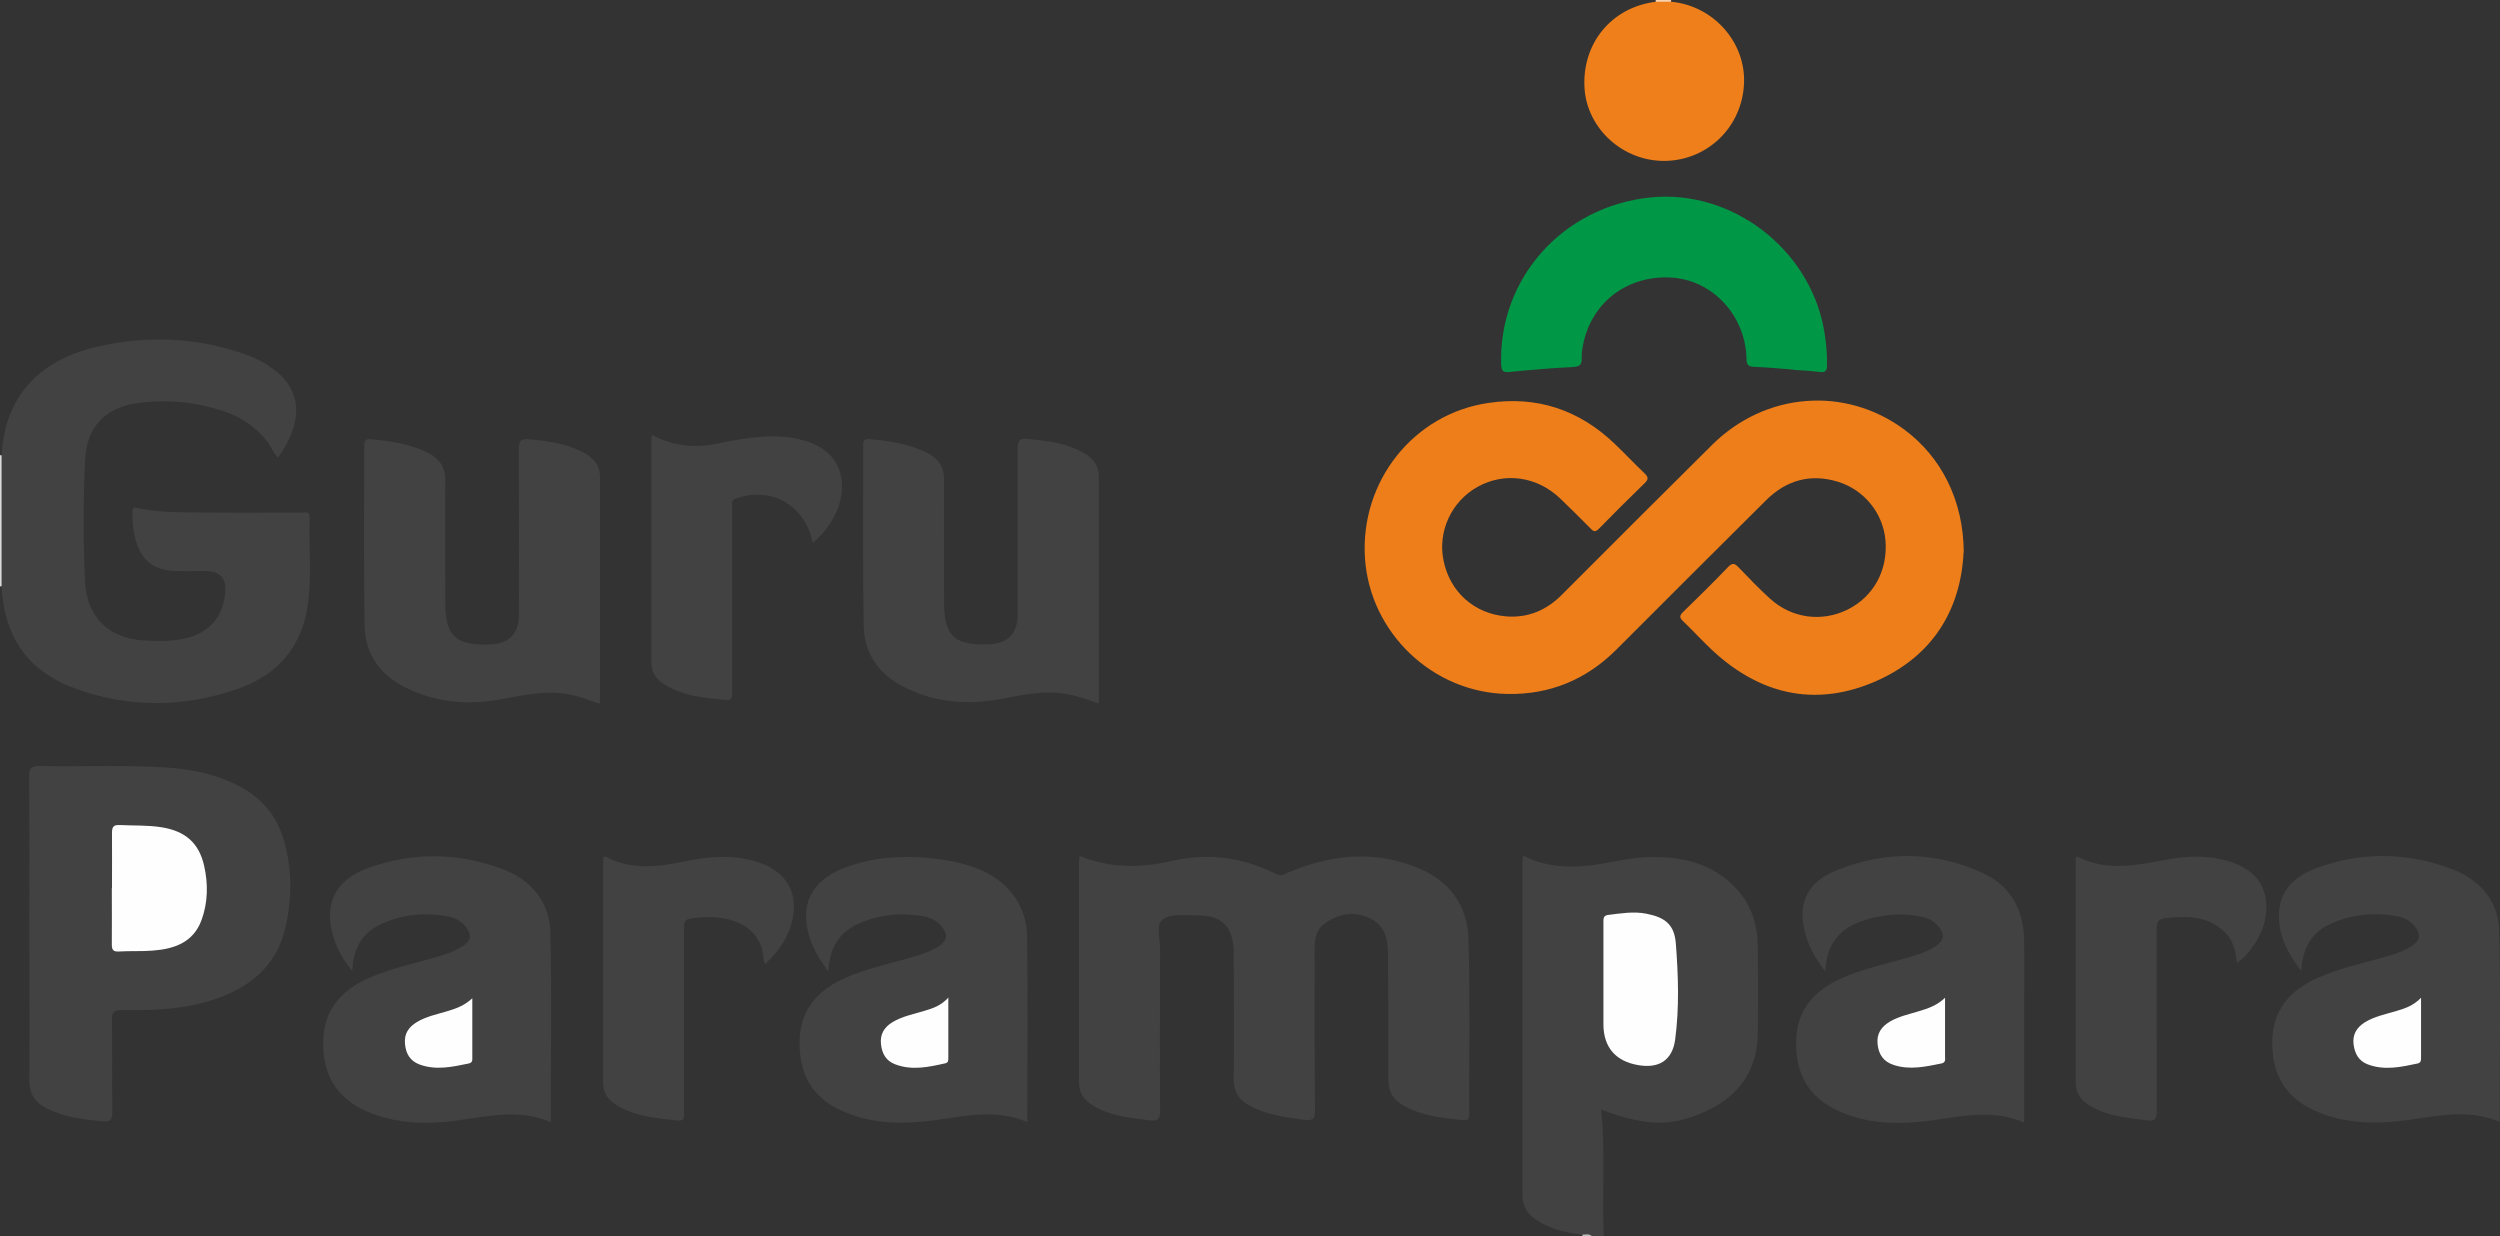 <?xml version="1.0" encoding="UTF-8"?><svg id="Layer_1" xmlns="http://www.w3.org/2000/svg" width="141.54" height="70" viewBox="0 0 141.54 70"><rect x="0" y="0" width="141.54" height="70" fill="#333333" stroke="none"/><defs><style>.cls-1{fill:#f8d0ad;}.cls-2{fill:#009746;}.cls-3{fill:#fefefe;}.cls-4{fill:#ee7e1a;}.cls-5{fill:#ee7f1a;}.cls-6{fill:#bcbcbc;}.cls-7{fill:#dadada;}.cls-8{fill:#434242;}</style></defs><path class="cls-8" d="M89.59,69.9c-.93-.1-1.82-.31-2.62-.84-.49-.33-.77-.77-.77-1.36,0-6.33,0-12.67,0-19,0-.07,.02-.13,.04-.26,1.19,.61,2.42,.7,3.68,.57,1.12-.12,2.21-.44,3.34-.48,1.92-.07,3.69,.32,5.06,1.8,.86,.93,1.19,2.06,1.2,3.3,.01,1.62,.02,3.24,0,4.86-.02,2.09-1.06,3.56-2.91,4.41-2.02,.92-3.39,.87-5.96-.08,.25,2.4,.04,4.79,.15,7.18h-.65c-.17-.13-.38,0-.55-.1Z"/><path class="cls-7" d="M0,25.77s.06,0,.09,0c.22,.19,.19,.46,.19,.71,0,2.01,0,4.02,0,6.02,0,.25,.03,.51-.2,.7H.04s-.04,0-.04,0v-7.43Z"/><path class="cls-1" d="M93.74,.1s0-.06,0-.1h.87s0,.06,0,.09c-.3,.24-.59,.24-.89,0Z"/><path class="cls-6" d="M89.59,69.9c.19,0,.39-.07,.55,.1h-.55s0-.06,0-.1Z"/><path class="cls-4" d="M111.17,31.28c-.16,3.22-1.73,5.87-4.97,7.29-3.23,1.41-6.26,.85-8.93-1.46-.7-.61-1.32-1.31-1.99-1.95-.22-.21-.18-.32,.01-.51,.86-.84,1.72-1.68,2.55-2.55,.26-.27,.39-.19,.6,.03,.58,.6,1.16,1.21,1.78,1.77,1.23,1.11,2.91,1.33,4.37,.62,1.47-.73,2.29-2.2,2.16-3.9-.12-1.54-1.19-2.89-2.71-3.35-1.55-.47-2.91-.08-4.05,1.05-2.84,2.82-5.67,5.65-8.5,8.48-1.7,1.69-3.75,2.53-6.14,2.49-4.24-.07-7.79-3.47-8.07-7.68-.29-4.35,2.75-8.19,7.01-8.8,2.73-.4,5.1,.39,7.1,2.29,.58,.55,1.13,1.14,1.71,1.69,.22,.21,.25,.34,.02,.56-.88,.85-1.74,1.71-2.59,2.58-.19,.19-.29,.19-.47,0-.56-.57-1.13-1.13-1.71-1.69-1.3-1.26-3.14-1.53-4.67-.69-1.5,.82-2.3,2.54-1.95,4.2,.36,1.76,1.74,3.01,3.57,3.15,1.23,.09,2.27-.36,3.14-1.24,2.83-2.83,5.66-5.67,8.5-8.48,3.01-2.98,7.52-3.33,10.86-.87,2.11,1.56,3.36,4.01,3.38,6.95Z"/><path class="cls-8" d="M61.13,48.46c1.76,.72,3.48,.68,5.24,.28,2.04-.47,4.01-.2,5.87,.74,.27,.14,.43,.04,.65-.06,2.39-1.03,4.83-1.3,7.3-.32,1.82,.72,2.9,2.12,2.95,4.07,.09,3.31,.03,6.62,.04,9.93,0,.22-.05,.35-.3,.32-1.16-.11-2.31-.23-3.36-.79-.62-.33-.92-.81-.92-1.54,.01-2.4,0-4.8-.02-7.2,0-.82-.25-1.56-1.07-1.93-.87-.39-1.71-.23-2.48,.3-.47,.32-.6,.83-.6,1.39,0,3.07-.01,6.15,.02,9.22,0,.53-.16,.58-.62,.53-1.07-.14-2.12-.28-3.08-.8-.6-.32-.91-.78-.9-1.49,.02-2.27,0-4.55,0-6.82,0-.13,0-.25,0-.38-.04-1.49-.67-2.11-2.17-2.09-.65,0-1.45-.11-1.89,.27-.36,.31-.1,1.1-.11,1.68-.01,3.04-.02,6.08,0,9.11,0,.47-.13,.61-.58,.55-1.1-.15-2.2-.23-3.19-.82-.5-.3-.82-.69-.82-1.31,0-4.18,0-8.37,0-12.55,0-.07,.01-.14,.03-.28Z"/><path class="cls-8" d="M.09,33.2c0-2.48,0-4.96,0-7.43,.19-3.23,2-5.35,5.41-6.14,2.87-.66,5.73-.53,8.52,.48,.5,.18,.96,.43,1.39,.74,1.5,1.05,1.76,2.59,.77,4.37-.12,.22-.27,.43-.43,.68-.31-.25-.39-.62-.61-.89-.63-.81-1.45-1.38-2.41-1.71-1.62-.54-3.3-.72-5-.47-1.79,.26-2.83,1.37-2.91,3.19-.11,2.33-.12,4.66,0,6.98,.11,1.96,1.37,3.15,3.33,3.26,.74,.04,1.49,.06,2.23-.09,1.41-.29,2.23-1.18,2.37-2.6q.13-1.24-1.12-1.24c-.56,0-1.13,.01-1.69,0-1.24-.04-1.96-.61-2.27-1.8-.13-.49-.18-1-.17-1.51,0-.18,0-.32,.26-.26,1.45,.31,2.93,.24,4.4,.26,1.64,.02,3.27,0,4.91,0,.2,0,.47-.09,.46,.28-.06,1.76,.16,3.53-.16,5.28-.42,2.25-1.82,3.69-3.91,4.42-3.06,1.07-6.18,1.09-9.23-.03-2.44-.9-3.95-2.64-4.15-5.76Z"/><path class="cls-8" d="M1.66,52.53c0-2.86,.01-5.71-.01-8.57,0-.5,.14-.6,.61-.59,2.42,.05,4.84-.07,7.25,.09,1.44,.1,2.83,.4,4.12,1.1,1.18,.63,1.99,1.6,2.39,2.85,.53,1.68,.53,3.41,.14,5.11-.5,2.13-1.96,3.36-3.96,4.04-1.73,.59-3.52,.66-5.33,.62-.44,0-.54,.13-.53,.55,.02,1.75,0,3.49,.02,5.24,0,.46-.15,.55-.56,.51-1.09-.09-2.17-.23-3.16-.73-.66-.33-.99-.84-.98-1.61,.02-2.87,0-5.75,0-8.62Z"/><path class="cls-8" d="M19.96,54.99c-.53-.64-.86-1.24-1.07-1.9-.59-1.91,.08-3.28,1.99-3.96,2.52-.9,5.07-.86,7.56,.07,1.61,.6,2.68,1.83,2.72,3.61,.08,3.56,.02,7.13,.02,10.72-1.67-.72-3.36-.38-5.04-.13-1.86,.28-3.7,.27-5.45-.51-1.7-.77-2.44-2.13-2.39-3.97,.05-1.79,1.04-2.86,2.59-3.55,1.35-.6,2.8-.86,4.2-1.3,.38-.12,.75-.27,1.09-.49,.5-.32,.55-.66,.18-1.12-.25-.31-.59-.5-.97-.57-1.34-.25-2.65-.13-3.88,.46-1.04,.5-1.52,1.4-1.57,2.64Z"/><path class="cls-8" d="M58.17,63.53c-1.7-.73-3.39-.38-5.08-.13-1.86,.27-3.7,.27-5.45-.52-1.7-.77-2.42-2.14-2.37-3.98,.05-1.76,1.03-2.84,2.55-3.52,1.36-.61,2.84-.87,4.25-1.32,.38-.12,.75-.27,1.09-.49,.48-.32,.53-.67,.15-1.12-.25-.31-.59-.49-.97-.56-1.32-.25-2.61-.12-3.83,.45-1.06,.5-1.55,1.4-1.61,2.66-.76-1-1.25-1.98-1.26-3.16-.01-1.21,.74-2.16,2.16-2.7,1.29-.5,2.63-.67,4.01-.61,1.14,.05,2.27,.19,3.36,.58,1.79,.64,2.96,2.05,2.98,3.94,.05,3.47,.01,6.95,.01,10.49Z"/><path class="cls-8" d="M103.34,55c-.61-.78-1-1.53-1.19-2.37-.34-1.57,.2-2.72,1.91-3.39,2.74-1.08,5.54-1.05,8.24,.21,1.59,.74,2.28,2.12,2.3,3.84,.02,1.31,0,2.62,0,3.93,0,2.09,0,4.18,0,6.33-2.01-.87-3.99-.22-5.98-.03-1.56,.14-3.08,.04-4.53-.62-1.7-.77-2.44-2.12-2.4-3.96,.04-1.79,1.03-2.87,2.58-3.56,1.37-.61,2.84-.87,4.25-1.32,.36-.11,.72-.26,1.04-.47,.52-.34,.57-.68,.17-1.16-.25-.29-.57-.46-.93-.53-1.18-.24-2.35-.13-3.48,.28-1.26,.46-1.92,1.37-1.98,2.83Z"/><path class="cls-8" d="M141.52,63.52c-1.67-.72-3.36-.38-5.04-.13-1.86,.27-3.7,.27-5.45-.52-1.7-.77-2.43-2.14-2.38-3.97,.05-1.76,1.02-2.84,2.55-3.53,1.36-.61,2.84-.88,4.25-1.32,.38-.12,.75-.27,1.09-.49,.49-.32,.54-.66,.17-1.12-.25-.31-.59-.49-.97-.56-1.32-.25-2.61-.12-3.83,.44-1.07,.5-1.56,1.4-1.62,2.66-.8-1.04-1.32-2.08-1.26-3.31,.07-1.4,1.03-2.13,2.2-2.55,2.52-.91,5.07-.86,7.56,.07,1.57,.59,2.66,1.78,2.7,3.5,.09,3.6,.03,7.19,.03,10.82Z"/><path class="cls-8" d="M33.91,39.83c-.59-.2-1.16-.43-1.76-.53-1.27-.22-2.49,.05-3.72,.28-1.91,.36-3.76,.21-5.51-.67-1.43-.72-2.25-1.91-2.28-3.51-.05-3.38-.02-6.77-.02-10.15,0-.27,.05-.41,.36-.38,1.14,.1,2.27,.26,3.31,.8,.62,.33,.93,.81,.92,1.53-.02,2.29,0,4.58,0,6.88,0,1.93,.56,2.46,2.48,2.41q1.69-.05,1.69-1.69c0-3.13,.01-6.26-.01-9.39,0-.48,.15-.58,.58-.54,1.11,.11,2.2,.24,3.19,.81,.5,.29,.83,.7,.83,1.31,0,4.22,0,8.44,0,12.66,0,.05-.01,.11-.03,.19Z"/><path class="cls-8" d="M62.18,39.83c-.6-.22-1.17-.43-1.78-.54-1.27-.22-2.49,.05-3.72,.28-1.91,.36-3.76,.21-5.51-.68-1.41-.71-2.24-1.89-2.27-3.46-.06-3.4-.02-6.8-.03-10.2,0-.28,.07-.4,.36-.37,1.12,.1,2.23,.26,3.26,.78,.65,.33,.97,.81,.96,1.56-.02,2.29,0,4.58,0,6.88,0,1.92,.56,2.46,2.49,2.4q1.68-.05,1.68-1.7c0-3.13,0-6.26,0-9.39,0-.42,.09-.58,.53-.54,1.12,.1,2.24,.23,3.24,.81,.5,.29,.82,.7,.82,1.32,0,4.2,0,8.4,0,12.61,0,.07-.01,.14-.02,.24Z"/><path class="cls-2" d="M101.57,20.93c-.74-.06-1.49-.13-2.23-.16-.33-.01-.46-.08-.46-.46-.05-2.38-1.83-4.36-4.08-4.58-2.47-.23-4.57,1.23-5.13,3.59-.07,.3-.13,.61-.12,.92,.02,.4-.1,.52-.51,.54-1.2,.06-2.39,.16-3.59,.28-.38,.04-.44-.09-.46-.43-.15-4.85,3.47-8.93,8.43-9.45,4.56-.48,8.96,2.83,9.83,7.39,.13,.7,.2,1.4,.19,2.11,0,.3-.09,.42-.41,.38-.49-.06-.98-.09-1.47-.12Z"/><path class="cls-8" d="M46.01,30.73c-.42-2.13-2.33-3.21-4.34-2.51-.31,.11-.22,.33-.22,.53,0,2.71,0,5.42,0,8.13,0,.78,0,1.56,0,2.35,0,.25-.02,.43-.34,.4-1.19-.11-2.39-.21-3.45-.85-.48-.29-.78-.68-.78-1.27,0-4.18,0-8.36,0-12.55,0-.08,.02-.17,.03-.34,1.23,.66,2.48,.76,3.78,.48,.83-.18,1.67-.32,2.53-.38,.88-.06,1.74,.02,2.58,.31,1.49,.52,2.14,1.76,1.77,3.33-.2,.83-.79,1.75-1.55,2.37Z"/><path class="cls-8" d="M34.17,48.51c.06,0,.1-.02,.13,0,1.43,.75,2.91,.58,4.41,.27,1.34-.28,2.69-.41,4.04-.02,1.86,.53,2.61,1.95,1.98,3.78-.27,.78-.75,1.44-1.42,2.04-.14-.36-.1-.71-.22-1.02-.29-.73-.83-1.18-1.55-1.42-.81-.27-1.64-.26-2.47-.13-.37,.06-.34,.29-.34,.55,0,3.42,0,6.84,0,10.25,0,.68,0,.67-.66,.6-1.08-.12-2.17-.24-3.13-.82-.48-.29-.79-.67-.79-1.27,0-4.18,0-8.36,0-12.55,0-.09,.02-.17,.02-.25Z"/><path class="cls-8" d="M117.55,48.52s.05-.02,.07-.02c1.7,.87,3.42,.47,5.15,.15,1.17-.21,2.34-.23,3.5,.14,1.59,.5,2.3,1.67,1.96,3.31-.18,.88-.88,1.95-1.59,2.42-.06-.63-.18-1.23-.63-1.69-.82-.85-1.87-.98-2.96-.89-.95,.07-.95,.11-.95,1.04,0,3.31,0,6.62,.01,9.93,0,.45-.13,.58-.55,.52-1.11-.14-2.24-.23-3.24-.83-.48-.29-.8-.67-.8-1.27,0-4.2,0-8.4,0-12.6,0-.07,.01-.14,.02-.21Z"/><path class="cls-5" d="M93.74,.1c.3,0,.59,0,.89,0,2.38,.23,4.21,2.29,4.11,4.62-.1,2.45-2.04,4.35-4.47,4.39-2.37,.03-4.41-1.81-4.56-4.11-.16-2.54,1.53-4.59,4.03-4.9Z"/><path class="cls-3" d="M90.78,55.29c0-1.02,0-2.03,0-3.05,0-.21-.02-.41,.27-.44,.72-.09,1.44-.21,2.16-.07,1.07,.21,1.59,.62,1.67,1.7,.14,1.81,.2,3.63-.04,5.43-.16,1.18-.93,1.65-2.11,1.44-1.26-.22-1.94-1.01-1.95-2.28,0-.91,0-1.82,0-2.72Z"/><path class="cls-3" d="M6.34,50.29c0-1.04,.01-2.07,0-3.11,0-.34,.06-.49,.44-.47,.8,.04,1.6,0,2.39,.13,1.33,.22,2.1,.89,2.39,2.19,.23,1.03,.21,2.07-.15,3.06-.47,1.28-1.56,1.64-2.78,1.73-.63,.05-1.27,.01-1.91,.05-.33,.02-.39-.12-.39-.41,.01-1.06,0-2.11,0-3.17Z"/><path class="cls-3" d="M26.74,56.51c0,1.19,0,2.26,0,3.33,0,.16,.03,.32-.2,.37-.92,.19-1.85,.4-2.78,.06-.54-.2-.78-.61-.83-1.16-.06-.58,.2-.96,.68-1.25,.52-.31,1.11-.43,1.68-.6,.5-.15,.99-.31,1.46-.75Z"/><path class="cls-3" d="M53.69,56.46c0,1.25,0,2.35,0,3.45,0,.13,0,.25-.17,.29-.94,.21-1.88,.42-2.83,.06-.52-.19-.75-.6-.81-1.12-.07-.57,.17-.98,.65-1.27,.57-.34,1.22-.46,1.84-.65,.45-.14,.9-.27,1.34-.76Z"/><path class="cls-3" d="M110.12,56.5c0,1.18,0,2.23,0,3.29,0,.17,.06,.37-.21,.42-.89,.18-1.77,.38-2.68,.09-.6-.19-.87-.6-.93-1.2-.06-.6,.23-.99,.73-1.28,.5-.28,1.05-.4,1.58-.56,.52-.16,1.03-.31,1.51-.77Z"/><path class="cls-3" d="M137.07,56.49c0,1.22,0,2.31,0,3.39,0,.15,0,.28-.19,.33-.94,.2-1.88,.41-2.83,.05-.52-.2-.73-.61-.8-1.13-.07-.55,.17-.95,.62-1.24,.56-.35,1.21-.47,1.83-.66,.47-.14,.93-.29,1.37-.74Z"/></svg>